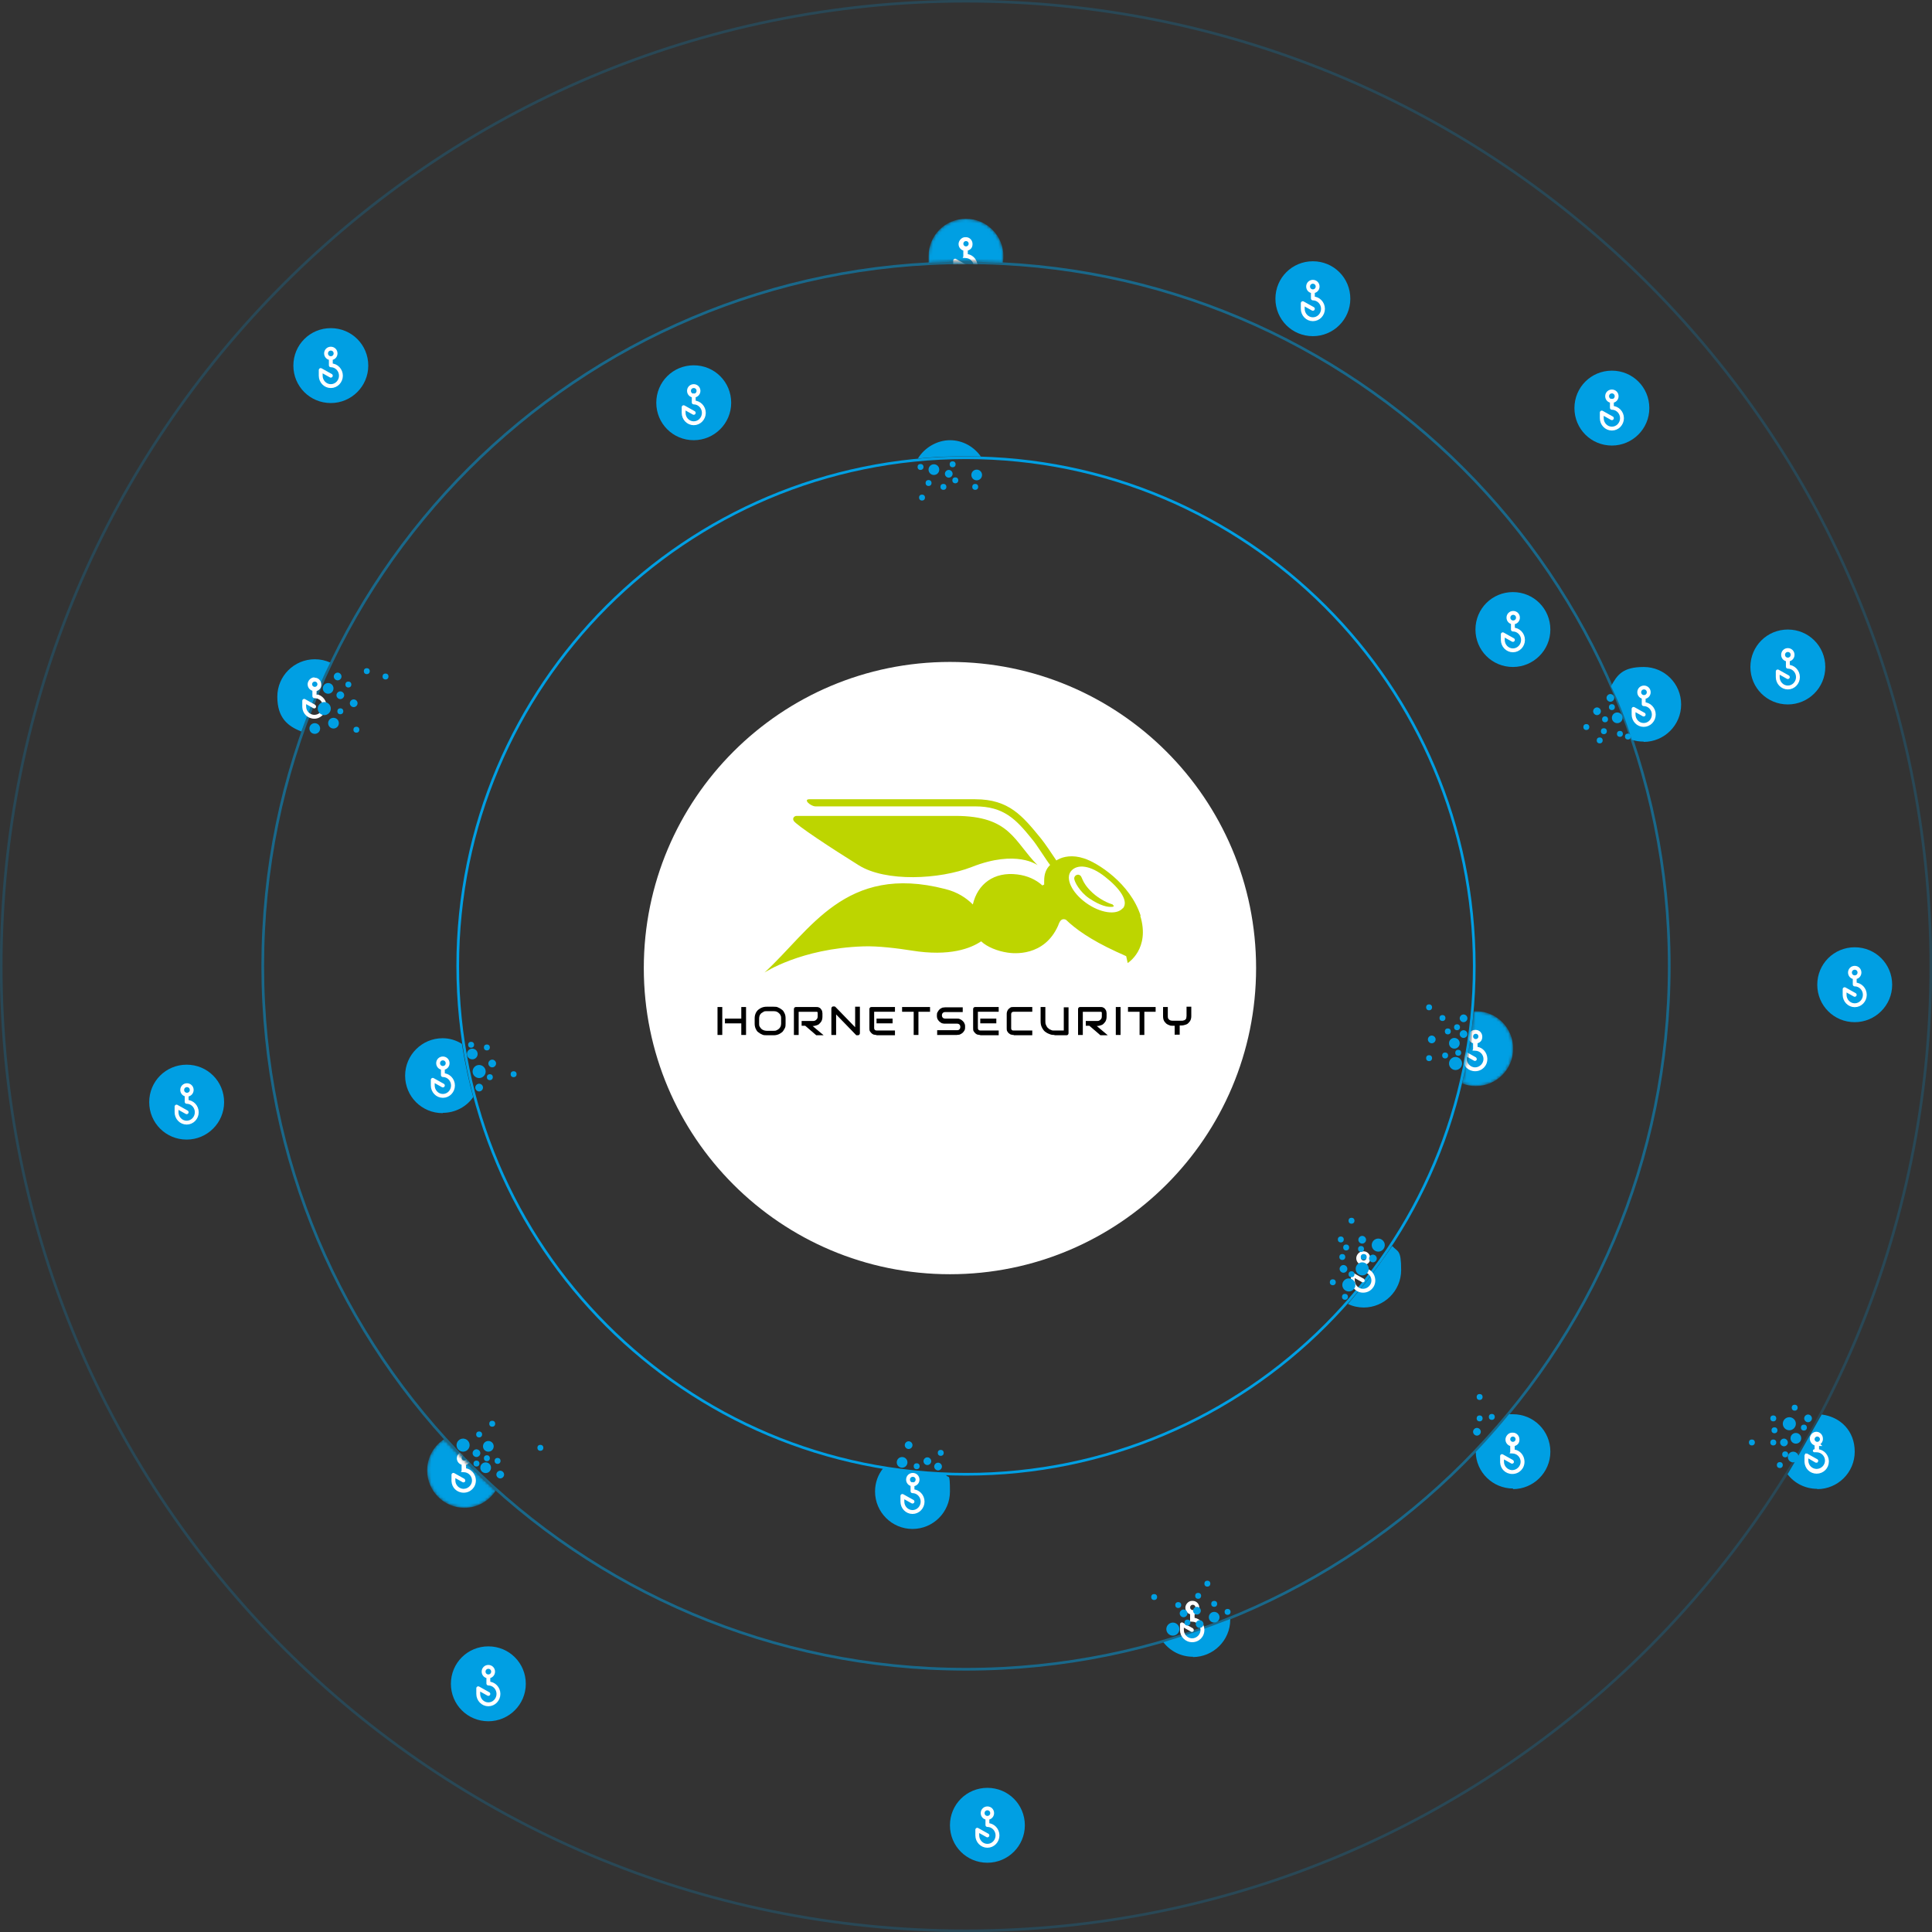 <?xml version="1.0" encoding="UTF-8"?>
<svg id="Calque_1" xmlns="http://www.w3.org/2000/svg" xmlns:xlink="http://www.w3.org/1999/xlink" version="1.1" viewBox="0 0 650 650">
  <rect x="0" y="0" width="650" height="650" fill="#333333" stroke="none"/>
  <!-- Generator: Adobe Illustrator 29.2.1, SVG Export Plug-In . SVG Version: 2.1.0 Build 116)  -->
  <defs>
    <style>
      .st0, .st1, .st2, .st3, .st4, .st5 {
        fill: none;
      }

      .st6 {
        mask: url(#mask);
      }

      .st7 {
        fill-rule: evenodd;
      }

      .st7, .st8, .st9 {
        fill: #009fe3;
      }

      .st1 {
        opacity: .2;
      }

      .st1, .st2 {
        isolation: isolate;
      }

      .st1, .st2, .st4 {
        stroke: #009fe3;
        stroke-width: .9px;
      }

      .st10 {
        fill: #bdd500;
      }

      .st11 {
        mask: url(#mask-2);
      }

      .st12 {
        mask: url(#mask-1);
      }

      .st8, .st3 {
        stroke-linecap: round;
        stroke-linejoin: round;
        stroke-width: 1.3px;
      }

      .st8, .st3, .st5 {
        stroke: #fff;
      }

      .st2 {
        opacity: .5;
      }

      .st13 {
        fill: #fff;
      }

      .st14 {
        clip-path: url(#clippath);
      }
    </style>
    <clipPath id="clippath">
      <rect class="st0" width="650" height="650"/>
    </clipPath>
    <mask id="mask" x="312.4" y="73.6" width="25.1" height="20.1" maskUnits="userSpaceOnUse">
      <g id="mask0_123_4">
        <path class="st13" d="M337.4,88.4c.1-.7.2-1.4.2-2.2,0-6.9-5.6-12.6-12.6-12.6s-12.6,5.6-12.6,12.6,0,1.5.2,2.2c11.7-.6,14.5-.4,24.8,0h0Z"/>
      </g>
    </mask>
    <mask id="mask-1" x="491.9" y="340.3" width="17.1" height="25.1" maskUnits="userSpaceOnUse">
      <g id="mask1_123_4">
        <path class="st13" d="M496.5,365.4c6.9,0,12.6-5.6,12.6-12.6s-5.6-12.6-12.6-12.6-.5,0-.7,0c-.9,9.8-1.9,13.6-3.9,24.3,1.4.6,3,.9,4.6.9Z"/>
      </g>
    </mask>
    <mask id="mask-2" x="143.6" y="484.2" width="23.2" height="23.1" maskUnits="userSpaceOnUse">
      <g id="mask2_123_4">
        <path class="st13" d="M156.2,507.3c4.4,0,8.3-2.3,10.6-5.8-7-6.1-12.4-12-17.4-17.3-3.4,2.2-5.7,6.1-5.7,10.5,0,6.9,5.6,12.6,12.6,12.6h0Z"/>
      </g>
    </mask>
  </defs>
  <g class="st14">
    <g>
      <path class="st4" d="M325,496c94.5,0,171-76.6,171-171s-76.6-171-171-171-171,76.6-171,171,76.6,171,171,171Z"/>
      <path class="st2" d="M325,561.6c130.7,0,236.6-105.9,236.6-236.6s-105.9-236.6-236.6-236.6-236.6,105.9-236.6,236.6,105.9,236.6,236.6,236.6Z"/>
      <path class="st13" d="M422.6,325.7c0-56.9-46.1-103-103-103s-103,46.1-103,103,46.1,103,103,103,103-46.1,103-103Z"/>
      <path class="st9" d="M111.3,135.6c6.9,0,12.6-5.6,12.6-12.6s-5.6-12.6-12.6-12.6-12.6,5.6-12.6,12.6,5.6,12.6,12.6,12.6Z"/>
      <path class="st3" d="M111.3,126.4l-3.4-1.9v1.9c0,1.9,1.5,3.5,3.4,3.5s3.4-1.6,3.4-3.5-1.5-3.5-3.4-3.5v-2.4M109.7,118.9c0-.9.7-1.6,1.6-1.6s1.6.7,1.6,1.6-.7,1.6-1.6,1.6-1.6-.7-1.6-1.6h0Z"/>
      <path class="st7" d="M111.1,222.9c-1.6-.7-3.3-1.1-5.2-1.1-6.9,0-12.6,5.6-12.6,12.6s3.4,9.9,8.1,11.7c0,0,4.8-13.4,9.7-23.2h0Z"/>
      <path class="st13" d="M105.9,228c1.2,0,2.2,1,2.2,2.3s-.7,1.9-1.6,2.2v1.2s.1,0,.1,0c0,0,.2,0,.3,0h.2c1.7.6,2.8,2.2,2.8,4s-1.8,4.1-4.1,4.1-4-1.7-4.1-3.9v-.2s0-1.9,0-1.9c0-.5.5-.8.9-.6h0s3.4,1.9,3.4,1.9c.3.2.4.6.3.9-.2.3-.5.4-.8.3h0s-2.5-1.4-2.5-1.4v.8c0,1.5,1.2,2.7,2.6,2.8h.2c1.5,0,2.8-1.3,2.8-2.8s-.8-2.3-1.9-2.7c-.3,0-.6-.1-.9-.1s-.6-.2-.7-.6h0v-1.9c-.9-.3-1.6-1.1-1.6-2.2s1-2.3,2.2-2.3h0ZM105.9,229.3c-.5,0-.9.4-.9.9s.4.9.9.9.9-.4.9-.9-.4-.9-.9-.9h0Z"/>
      <path class="st9" d="M113.6,228.9c.7,0,1.3-.6,1.3-1.3s-.6-1.3-1.3-1.3-1.3.6-1.3,1.3.6,1.3,1.3,1.3Z"/>
      <path class="st9" d="M114.5,235.2c.7,0,1.3-.6,1.3-1.3s-.6-1.3-1.3-1.3-1.3.6-1.3,1.3.6,1.3,1.3,1.3Z"/>
      <path class="st9" d="M119,237.9c.7,0,1.3-.6,1.3-1.3s-.6-1.3-1.3-1.3-1.3.6-1.3,1.3.6,1.3,1.3,1.3Z"/>
      <path class="st9" d="M165.6,359.1c.7,0,1.3-.6,1.3-1.3s-.6-1.3-1.3-1.3-1.3.6-1.3,1.3.6,1.3,1.3,1.3Z"/>
      <path class="st9" d="M161.2,367.2c.7,0,1.3-.6,1.3-1.3s-.6-1.3-1.3-1.3-1.3.6-1.3,1.3.6,1.3,1.3,1.3Z"/>
      <path class="st9" d="M110.4,233.4c1,0,1.8-.8,1.8-1.8s-.8-1.8-1.8-1.8-1.8.8-1.8,1.8.8,1.8,1.8,1.8Z"/>
      <path class="st9" d="M314.2,159.8c1,0,1.8-.8,1.8-1.8s-.8-1.8-1.8-1.8-1.8.8-1.8,1.8.8,1.8,1.8,1.8Z"/>
      <path class="st9" d="M328.6,161.6c1,0,1.8-.8,1.8-1.8s-.8-1.8-1.8-1.8-1.8.8-1.8,1.8.8,1.8,1.8,1.8Z"/>
      <path class="st9" d="M541.8,236.1c.7,0,1.3-.6,1.3-1.3s-.6-1.3-1.3-1.3-1.3.6-1.3,1.3.6,1.3,1.3,1.3Z"/>
      <path class="st9" d="M537.3,240.6c.7,0,1.3-.6,1.3-1.3s-.6-1.3-1.3-1.3-1.3.6-1.3,1.3.6,1.3,1.3,1.3Z"/>
      <path class="st9" d="M490.2,346.6c.6,0,1-.4,1-1s-.4-1-1-1-1,.4-1,1,.4,1,1,1Z"/>
      <path class="st9" d="M481.7,351c.7,0,1.3-.6,1.3-1.3s-.6-1.3-1.3-1.3-1.3.6-1.3,1.3.6,1.3,1.3,1.3Z"/>
      <path class="st9" d="M492.4,349.2c.7,0,1.3-.6,1.3-1.3s-.6-1.3-1.3-1.3-1.3.6-1.3,1.3.6,1.3,1.3,1.3Z"/>
      <path class="st9" d="M487.1,348c.6,0,1-.4,1-1s-.4-1-1-1-1,.4-1,1,.4,1,1,1Z"/>
      <path class="st9" d="M480.8,357c.6,0,1-.4,1-1s-.4-1-1-1-1,.4-1,1,.4,1,1,1Z"/>
      <path class="st9" d="M486.2,356.1c.6,0,1-.4,1-1s-.4-1-1-1-1,.4-1,1,.4,1,1,1Z"/>
      <path class="st9" d="M480.8,339.9c.6,0,1-.4,1-1s-.4-1-1-1-1,.4-1,1,.4,1,1,1Z"/>
      <path class="st9" d="M490.6,355.2c.6,0,1-.4,1-1s-.4-1-1-1-1,.4-1,1,.4,1,1,1Z"/>
      <path class="st9" d="M485.3,343.5c.6,0,1-.4,1-1s-.4-1-1-1-1,.4-1,1,.4,1,1,1Z"/>
      <path class="st9" d="M489.7,360c1.2,0,2.2-1,2.2-2.2s-1-2.2-2.2-2.2-2.2,1-2.2,2.2,1,2.2,2.2,2.2Z"/>
      <path class="st9" d="M492.4,343.9c.7,0,1.3-.6,1.3-1.3s-.6-1.3-1.3-1.3-1.3.6-1.3,1.3.6,1.3,1.3,1.3Z"/>
      <path class="st9" d="M489.3,352.8c1,0,1.8-.8,1.8-1.8s-.8-1.8-1.8-1.8-1.8.8-1.8,1.8.8,1.8,1.8,1.8Z"/>
      <path class="st9" d="M544.1,243.3c1,0,1.8-.8,1.8-1.8s-.8-1.8-1.8-1.8-1.8.8-1.8,1.8.8,1.8,1.8,1.8Z"/>
      <path class="st9" d="M540,243c.6,0,1-.4,1-1s-.4-1-1-1-1,.4-1,1,.4,1,1,1Z"/>
      <path class="st9" d="M538.2,250.1c.6,0,1-.4,1-1s-.4-1-1-1-1,.4-1,1,.4,1,1,1Z"/>
      <path class="st9" d="M533.7,245.6c.6,0,1-.4,1-1s-.4-1-1-1-1,.4-1,1,.4,1,1,1Z"/>
      <path class="st9" d="M319.2,160.7c.7,0,1.3-.6,1.3-1.3s-.6-1.3-1.3-1.3-1.3.6-1.3,1.3.6,1.3,1.3,1.3Z"/>
      <path class="st9" d="M321.4,162.6c.6,0,1-.4,1-1s-.4-1-1-1-1,.4-1,1,.4,1,1,1Z"/>
      <path class="st9" d="M320.5,157.2c.6,0,1-.4,1-1s-.4-1-1-1-1,.4-1,1,.4,1,1,1Z"/>
      <path class="st9" d="M309.7,158.1c.6,0,1-.4,1-1s-.4-1-1-1-1,.4-1,1,.4,1,1,1Z"/>
      <path class="st9" d="M312.4,163.5c.6,0,1-.4,1-1s-.4-1-1-1-1,.4-1,1,.4,1,1,1Z"/>
      <path class="st9" d="M317.4,164.8c.6,0,1-.4,1-1s-.4-1-1-1-1,.4-1,1,.4,1,1,1Z"/>
      <path class="st9" d="M310.2,168.4c.6,0,1-.4,1-1s-.4-1-1-1-1,.4-1,1,.4,1,1,1Z"/>
      <path class="st9" d="M328.1,164.8c.6,0,1-.4,1-1s-.4-1-1-1-1,.4-1,1,.4,1,1,1Z"/>
      <path class="st9" d="M112.2,245.1c1,0,1.8-.8,1.8-1.8s-.8-1.8-1.8-1.8-1.8.8-1.8,1.8.8,1.8,1.8,1.8Z"/>
      <path class="st9" d="M158.9,356.4c1,0,1.8-.8,1.8-1.8s-.8-1.8-1.8-1.8-1.8.8-1.8,1.8.8,1.8,1.8,1.8Z"/>
      <path class="st9" d="M109.1,240.6c1.2,0,2.2-1,2.2-2.2s-1-2.2-2.2-2.2-2.2,1-2.2,2.2,1,2.2,2.2,2.2Z"/>
      <path class="st9" d="M161.2,362.7c1.2,0,2.2-1,2.2-2.2s-1-2.2-2.2-2.2-2.2,1-2.2,2.2,1,2.2,2.2,2.2Z"/>
      <path class="st9" d="M105.9,246.9c1,0,1.8-.8,1.8-1.8s-.8-1.8-1.8-1.8-1.8.8-1.8,1.8.8,1.8,1.8,1.8Z"/>
      <path class="st9" d="M114.5,240.3c.6,0,1-.4,1-1s-.4-1-1-1-1,.4-1,1,.4,1,1,1Z"/>
      <path class="st9" d="M119.9,246.5c.6,0,1-.4,1-1s-.4-1-1-1-1,.4-1,1,.4,1,1,1Z"/>
      <path class="st9" d="M164.8,363.4c.6,0,1-.4,1-1s-.4-1-1-1-1,.4-1,1,.4,1,1,1Z"/>
      <path class="st9" d="M172.8,362.4c.6,0,1-.4,1-1s-.4-1-1-1-1,.4-1,1,.4,1,1,1Z"/>
      <path class="st9" d="M163.8,353.4c.6,0,1-.4,1-1s-.4-1-1-1-1,.4-1,1,.4,1,1,1Z"/>
      <path class="st9" d="M158.5,352.5c.6,0,1-.4,1-1s-.4-1-1-1-1,.4-1,1,.4,1,1,1Z"/>
      <path class="st9" d="M117.2,231.3c.6,0,1-.4,1-1s-.4-1-1-1-1,.4-1,1,.4,1,1,1Z"/>
      <path class="st9" d="M123.4,226.8c.6,0,1-.4,1-1s-.4-1-1-1-1,.4-1,1,.4,1,1,1Z"/>
      <path class="st9" d="M129.7,228.6c.6,0,1-.4,1-1s-.4-1-1-1-1,.4-1,1,.4,1,1,1Z"/>
      <path class="st7" d="M330,153.6c-2.3-3.3-6.1-5.5-10.4-5.5s-8.6,2.5-10.8,6.2c5.5-.6,11.4-.9,21.2-.7h0Z"/>
      <g class="st6">
        <g>
          <path class="st9" d="M337.4,88.4c.1-.7.2-1.4.2-2.2,0-6.9-5.6-12.6-12.6-12.6s-12.6,5.6-12.6,12.6,0,1.5.2,2.2c11.7-.6,14.5-.4,24.8,0h0Z"/>
          <path class="st13" d="M325,79.8c1.2,0,2.2,1,2.2,2.3s-.7,1.9-1.6,2.2v1.2s0,0,0,0c1.8.3,3.2,1.9,3.3,3.9v.2c0,2.3-1.8,4.1-4.1,4.1s-4-1.7-4.1-3.9v-.2s0-1.9,0-1.9c0-.5.5-.8.9-.6h0s3.4,1.9,3.4,1.9c.3.2.4.6.3.9-.2.3-.5.4-.8.3h0s-2.5-1.4-2.5-1.4v.8c0,1.5,1.2,2.7,2.6,2.8h.2c1.5,0,2.8-1.3,2.8-2.8s-1.2-2.8-2.8-2.8-.6-.2-.7-.6h0v-1.9c-.9-.3-1.6-1.1-1.6-2.2s1-2.3,2.2-2.3h0ZM325,81.1c-.5,0-.9.4-.9.9s.4.9.9.9.9-.4.9-.9-.4-.9-.9-.9h0Z"/>
        </g>
      </g>
      <path class="st9" d="M233.4,148.1c6.9,0,12.6-5.6,12.6-12.6s-5.6-12.6-12.6-12.6-12.6,5.6-12.6,12.6,5.6,12.6,12.6,12.6Z"/>
      <path class="st3" d="M233.4,138.9l-3.4-1.9v1.9c0,1.9,1.5,3.5,3.4,3.5s3.4-1.6,3.4-3.5-1.5-3.5-3.4-3.5v-2.4M231.8,131.5c0-.9.7-1.6,1.6-1.6s1.6.7,1.6,1.6-.7,1.6-1.6,1.6-1.6-.7-1.6-1.6h0Z"/>
      <path class="st7" d="M149,374.4c4.2,0,8-2.1,10.2-5.3-1.4-5.3-2.6-10.4-3.8-17.9-1.9-1.2-4.1-1.9-6.5-1.9-6.9,0-12.6,5.6-12.6,12.6s5.6,12.6,12.6,12.6h0Z"/>
      <path class="st8" d="M149,365.2l-3.4-1.9v1.9c0,1.9,1.5,3.5,3.4,3.5s3.4-1.6,3.4-3.5-1.5-3.5-3.4-3.5v-2.4M147.4,357.7c0-.9.7-1.6,1.6-1.6s1.6.7,1.6,1.6-.7,1.6-1.6,1.6-1.6-.7-1.6-1.6h0Z"/>
      <path class="st9" d="M542.3,149.9c6.9,0,12.6-5.6,12.6-12.6s-5.6-12.6-12.6-12.6-12.6,5.6-12.6,12.6,5.6,12.6,12.6,12.6Z"/>
      <path class="st3" d="M542.3,140.7l-3.4-1.9v1.9c0,1.9,1.5,3.5,3.4,3.5s3.4-1.6,3.4-3.5-1.5-3.5-3.4-3.5v-2.4M540.7,133.3c0-.9.7-1.6,1.6-1.6s1.6.7,1.6,1.6-.7,1.6-1.6,1.6-1.6-.7-1.6-1.6h0Z"/>
      <path class="st9" d="M601.5,237c6.9,0,12.6-5.6,12.6-12.6s-5.6-12.6-12.6-12.6-12.6,5.6-12.6,12.6,5.6,12.6,12.6,12.6Z"/>
      <path class="st3" d="M601.5,227.8l-3.4-1.9v1.9c0,1.9,1.5,3.5,3.4,3.5s3.4-1.6,3.4-3.5-1.5-3.5-3.4-3.5v-2.4M599.9,220.3c0-.9.7-1.6,1.6-1.6s1.6.7,1.6,1.6-.7,1.6-1.6,1.6-1.6-.7-1.6-1.6h0Z"/>
      <g class="st12">
        <g>
          <path class="st9" d="M496.5,365.4c6.9,0,12.6-5.6,12.6-12.6s-5.6-12.6-12.6-12.6-.5,0-.7,0c-.9,9.8-1.9,13.6-3.9,24.3,1.4.6,3,.9,4.6.9Z"/>
          <path class="st13" d="M496.5,346.5c1.2,0,2.2,1,2.2,2.3s-.7,1.9-1.6,2.2v1.2s0,0,0,0c1.8.3,3.2,1.9,3.3,3.9v.2c0,2.3-1.8,4.1-4.1,4.1s-4-1.7-4.1-3.9v-.2s0-1.9,0-1.9c0-.5.5-.8.9-.6h0s3.4,1.9,3.4,1.9c.3.2.4.6.3.9-.2.3-.5.4-.8.3h0s-2.5-1.4-2.5-1.4v.8c0,1.5,1.2,2.7,2.6,2.8h.2c1.5,0,2.8-1.3,2.8-2.8s-1.2-2.8-2.8-2.8-.6-.2-.7-.6h0v-1.9c-.9-.3-1.6-1.1-1.6-2.2s1-2.3,2.2-2.3h0ZM496.5,347.8c-.5,0-.9.4-.9.9s.4.9.9.9.9-.4.9-.9-.4-.9-.9-.9h0Z"/>
        </g>
      </g>
      <path class="st9" d="M624,343.9c6.9,0,12.6-5.6,12.6-12.6s-5.6-12.6-12.6-12.6-12.6,5.6-12.6,12.6,5.6,12.6,12.6,12.6Z"/>
      <path class="st3" d="M624,334.7l-3.4-1.9v1.9c0,1.9,1.5,3.5,3.4,3.5s3.4-1.6,3.4-3.5-1.5-3.5-3.4-3.5v-2.4M622.4,327.2c0-.9.7-1.6,1.6-1.6s1.6.7,1.6,1.6-.7,1.6-1.6,1.6-1.6-.7-1.6-1.6h0Z"/>
      <path class="st7" d="M509,501c6.9,0,12.6-5.6,12.6-12.6s-5.6-12.6-12.6-12.6-.9,0-1.3,0c-5.5,6.8-11.2,12.7-11.2,12.7.1,6.8,5.7,12.3,12.6,12.3h0Z"/>
      <path class="st13" d="M509,482c1.2,0,2.2,1,2.2,2.3s-.7,1.9-1.6,2.2v1.2s0,0,0,0c1.8.3,3.2,1.9,3.3,3.9v.2c0,2.3-1.8,4.1-4.1,4.1s-4-1.7-4.1-3.9v-.2s0-1.9,0-1.9c0-.5.5-.8.9-.6h0s3.4,1.9,3.4,1.9c.3.2.4.6.3.9-.2.3-.5.4-.8.3h0s-2.5-1.4-2.5-1.4v.8c0,1.5,1.2,2.7,2.6,2.8h.2c1.5,0,2.8-1.3,2.8-2.8s-1.2-2.8-2.8-2.8-.6-.2-.7-.6h0v-1.9c-.9-.3-1.6-1.1-1.6-2.2s1-2.3,2.2-2.3h0ZM509,483.3c-.5,0-.9.4-.9.9s.4.9.9.9.9-.4.9-.9-.4-.9-.9-.9h0Z"/>
      <path class="st7" d="M611.4,501c6.9,0,12.6-5.6,12.6-12.6s-4.8-11.7-11.1-12.5c-5.8,10.1-8,14.3-11.5,20.1,2.3,3,5.9,4.9,10,4.9h0Z"/>
      <path class="st5" d="M611.9,486h-.4v1.7s0,.4,0,.4h.4c0,0,0,0,0,0,1.6.3,2.8,1.7,2.9,3.4v.2c0,2-1.6,3.6-3.6,3.6s-3.5-1.5-3.6-3.5v-.2s0-1.9,0-1.9c0-.1.1-.2.2-.2h0s3.4,1.9,3.4,1.9h0c0,0,.1.1,0,.2h0c0,0-.1,0-.2,0h0s-2.4-1.4-2.4-1.4l-.7-.4v1.6c0,1.8,1.4,3.2,3.1,3.3h.2s0,0,0,0c1.8,0,3.3-1.5,3.3-3.3s-1.5-3.3-3.3-3.3-.1,0-.2-.1h0v-2.2h-.4c-.7-.3-1.2-1-1.2-1.8,0-1,.8-1.8,1.7-1.8s1.7.8,1.7,1.8-.5,1.5-1.2,1.7ZM611.4,482.8c-.8,0-1.4.7-1.4,1.4s.6,1.4,1.4,1.4,1.4-.7,1.4-1.4-.6-1.4-1.4-1.4Z"/>
      <path class="st7" d="M458.8,439.9c6.9,0,12.6-5.6,12.6-12.6s-1.1-6-3-8.1c-6.6,9.5-8.9,12.4-14.9,19.5,1.6.8,3.5,1.2,5.4,1.2h0Z"/>
      <path class="st13" d="M458.8,421c1.2,0,2.2,1,2.2,2.3s-.7,1.9-1.6,2.2v1.2s0,0,0,0c1.8.3,3.2,1.9,3.3,3.9v.2c0,2.3-1.8,4.1-4.1,4.1s-4-1.8-4.1-3.9v-.2s0-1.9,0-1.9c0-.5.5-.8.9-.6h0s3.4,1.9,3.4,1.9c.3.2.4.6.3.9-.2.3-.5.4-.8.3h0s-2.5-1.4-2.5-1.4v.8c0,1.5,1.2,2.7,2.6,2.8h.2c1.5,0,2.8-1.3,2.8-2.8s-1.2-2.8-2.8-2.8-.6-.2-.7-.6h0v-1.9c-.9-.3-1.6-1.1-1.6-2.2s1-2.3,2.2-2.3h0ZM458.8,422.3c-.5,0-.9.4-.9.9s.4.9.9.9.9-.4.9-.9-.4-.9-.9-.9Z"/>
      <path class="st7" d="M307,514.4c6.9,0,12.6-5.6,12.6-12.6s-.5-4-1.4-5.7c-7.2-.6-16.4-1.6-21-2.2-1.8,2.2-2.8,4.9-2.8,7.9,0,6.9,5.6,12.6,12.6,12.6Z"/>
      <path class="st3" d="M307,505.2l-3.4-1.9v1.9c0,1.9,1.5,3.5,3.4,3.5s3.4-1.6,3.4-3.5-1.5-3.5-3.4-3.5v-2.4M305.5,497.8c0-.9.7-1.6,1.6-1.6s1.6.7,1.6,1.6-.7,1.6-1.6,1.6-1.6-.7-1.6-1.6h0Z"/>
      <g class="st11">
        <g>
          <path class="st9" d="M156.2,507.3c4.4,0,8.3-2.3,10.6-5.8-7-6.1-12.4-12-17.4-17.3-3.4,2.2-5.7,6.1-5.7,10.5,0,6.9,5.6,12.6,12.6,12.6h0Z"/>
          <path class="st13" d="M156.2,488.3c1.2,0,2.2,1,2.2,2.3s-.7,1.9-1.6,2.2v1.2s0,0,0,0c1.8.3,3.2,1.9,3.3,3.9v.2c0,2.3-1.8,4.1-4.1,4.1s-4-1.7-4.1-3.9v-.2s0-1.9,0-1.9c0-.5.5-.8.9-.6h0s3.4,1.9,3.4,1.9c.3.2.4.6.3.9-.2.3-.5.4-.8.3h0s-2.5-1.4-2.5-1.4v.8c0,1.5,1.2,2.7,2.6,2.8h.2c1.5,0,2.8-1.3,2.8-2.8s-1.2-2.8-2.8-2.8-.6-.2-.7-.6h0v-1.9c-.9-.3-1.6-1.1-1.6-2.2s1-2.3,2.2-2.3h0ZM156.2,489.6c-.5,0-.9.4-.9.9s.4.9.9.9.9-.4.9-.9-.4-.9-.9-.9h0Z"/>
        </g>
      </g>
      <path class="st9" d="M164.3,579.1c6.9,0,12.6-5.6,12.6-12.6s-5.6-12.6-12.6-12.6-12.6,5.6-12.6,12.6,5.6,12.6,12.6,12.6Z"/>
      <path class="st3" d="M164.3,569.9l-3.4-1.9v1.9c0,1.9,1.5,3.5,3.4,3.5s3.4-1.6,3.4-3.5-1.5-3.5-3.4-3.5v-2.4M162.7,562.4c0-.9.7-1.6,1.6-1.6s1.6.7,1.6,1.6-.7,1.6-1.6,1.6-1.6-.7-1.6-1.6h0Z"/>
      <path class="st9" d="M332.2,626.7c6.9,0,12.6-5.6,12.6-12.6s-5.6-12.6-12.6-12.6-12.6,5.6-12.6,12.6,5.6,12.6,12.6,12.6Z"/>
      <path class="st3" d="M332.2,617.5l-3.4-1.9v1.9c0,1.9,1.5,3.5,3.4,3.5s3.4-1.6,3.4-3.5-1.5-3.5-3.4-3.5v-2.4M330.6,610c0-.9.7-1.6,1.6-1.6s1.6.7,1.6,1.6-.7,1.6-1.6,1.6-1.6-.7-1.6-1.6h0Z"/>
      <path class="st7" d="M401.3,557.5c6.9,0,12.6-5.6,12.6-12.6v-.2c-11.1,4.2-11,4.2-22.5,7.8,2.3,3,5.9,4.9,10,4.9Z"/>
      <path class="st13" d="M401.3,538.6c1.2,0,2.2,1,2.2,2.3s-.7,1.9-1.6,2.2v1.2s0,0,0,0c1.8.3,3.2,1.9,3.3,3.9v.2c0,2.3-1.8,4.1-4.1,4.1s-4-1.8-4.1-3.9v-.2s0-1.9,0-1.9c0-.5.5-.8.9-.6h0s3.4,1.9,3.4,1.9c.3.2.4.6.3.9-.2.3-.5.4-.8.3h0s-2.5-1.4-2.5-1.4v.8c0,1.5,1.2,2.7,2.6,2.8h.2c1.5,0,2.8-1.3,2.8-2.8s-1.2-2.8-2.8-2.8-.6-.2-.7-.6h0c0,0,0-1.9,0-1.9-.9-.3-1.6-1.1-1.6-2.2s1-2.3,2.2-2.3h0ZM401.3,539.9c-.5,0-.9.4-.9.9s.4.9.9.9.9-.4.9-.9-.4-.9-.9-.9Z"/>
      <path class="st9" d="M62.8,383.4c6.9,0,12.6-5.6,12.6-12.6s-5.6-12.6-12.6-12.6-12.6,5.6-12.6,12.6,5.6,12.6,12.6,12.6Z"/>
      <path class="st3" d="M62.8,374.2l-3.4-1.9v1.9c0,1.9,1.5,3.5,3.4,3.5s3.4-1.6,3.4-3.5-1.5-3.5-3.4-3.5v-2.4M61.3,366.7c0-.9.7-1.6,1.6-1.6s1.6.7,1.6,1.6-.7,1.6-1.6,1.6-1.6-.7-1.6-1.6h0Z"/>
      <path class="st9" d="M441.7,113.1c6.9,0,12.6-5.6,12.6-12.6s-5.6-12.6-12.6-12.6-12.6,5.6-12.6,12.6,5.6,12.6,12.6,12.6Z"/>
      <path class="st3" d="M441.7,103.9l-3.4-1.9v1.9c0,1.9,1.5,3.5,3.4,3.5s3.4-1.6,3.4-3.5-1.5-3.5-3.4-3.5v-2.4M440.1,96.4c0-.9.7-1.6,1.6-1.6s1.6.7,1.6,1.6-.7,1.6-1.6,1.6-1.6-.7-1.6-1.6h0Z"/>
      <path class="st7" d="M553,249.6c6.9,0,12.6-5.6,12.6-12.6s-5.6-12.6-12.6-12.6-8.9,2.6-11,6.5c2.5,4.9,4.9,10.9,7,18,1.2.4,2.6.6,4,.6Z"/>
      <path class="st3" d="M553,240.4l-3.4-1.9v1.9c0,1.9,1.5,3.5,3.4,3.5s3.4-1.6,3.4-3.5-1.5-3.5-3.4-3.5v-2.4M551.5,232.9c0-.9.7-1.6,1.6-1.6s1.6.7,1.6,1.6-.7,1.6-1.6,1.6-1.6-.7-1.6-1.6h0Z"/>
      <path class="st9" d="M509,224.4c6.9,0,12.6-5.6,12.6-12.6s-5.6-12.6-12.6-12.6-12.6,5.6-12.6,12.6,5.6,12.6,12.6,12.6Z"/>
      <path class="st3" d="M509,215.3l-3.4-1.9v1.9c0,1.9,1.5,3.5,3.4,3.5s3.4-1.6,3.4-3.5-1.5-3.5-3.4-3.5v-2.4M507.5,207.8c0-.9.7-1.6,1.6-1.6s1.6.7,1.6,1.6-.7,1.6-1.6,1.6-1.6-.7-1.6-1.6h0Z"/>
      <path class="st9" d="M160.3,490.2c.7,0,1.3-.6,1.3-1.3s-.6-1.3-1.3-1.3-1.3.6-1.3,1.3.6,1.3,1.3,1.3Z"/>
      <path class="st9" d="M312,492.9c.7,0,1.3-.6,1.3-1.3s-.6-1.3-1.3-1.3-1.3.6-1.3,1.3.6,1.3,1.3,1.3Z"/>
      <path class="st9" d="M315.6,494.7c.7,0,1.3-.6,1.3-1.3s-.6-1.3-1.3-1.3-1.3.6-1.3,1.3.6,1.3,1.3,1.3Z"/>
      <path class="st9" d="M168.3,497.4c.7,0,1.3-.6,1.3-1.3s-.6-1.3-1.3-1.3-1.3.6-1.3,1.3.6,1.3,1.3,1.3Z"/>
      <path class="st9" d="M305.7,487.5c.7,0,1.3-.6,1.3-1.3s-.6-1.3-1.3-1.3-1.3.6-1.3,1.3.6,1.3,1.3,1.3Z"/>
      <path class="st9" d="M398.2,544.1c.7,0,1.3-.6,1.3-1.3s-.6-1.3-1.3-1.3-1.3.6-1.3,1.3.6,1.3,1.3,1.3Z"/>
      <path class="st9" d="M402.7,543.2c.7,0,1.3-.6,1.3-1.3s-.6-1.3-1.3-1.3-1.3.6-1.3,1.3.6,1.3,1.3,1.3Z"/>
      <path class="st9" d="M403.6,547.7c.7,0,1.3-.6,1.3-1.3s-.6-1.3-1.3-1.3-1.3.6-1.3,1.3.6,1.3,1.3,1.3Z"/>
      <path class="st9" d="M394.6,550.3c1.2,0,2.2-1,2.2-2.2s-1-2.2-2.2-2.2-2.2,1-2.2,2.2,1,2.2,2.2,2.2Z"/>
      <path class="st9" d="M403.1,537.9c.6,0,1-.4,1-1s-.4-1-1-1-1,.4-1,1,.4,1,1,1Z"/>
      <path class="st9" d="M399.5,546.9c.6,0,1-.4,1-1s-.4-1-1-1-1,.4-1,1,.4,1,1,1Z"/>
      <path class="st9" d="M408.5,540.6c.6,0,1-.4,1-1s-.4-1-1-1-1,.4-1,1,.4,1,1,1Z"/>
      <path class="st9" d="M413,543.3c.6,0,1-.4,1-1s-.4-1-1-1-1,.4-1,1,.4,1,1,1Z"/>
      <path class="st9" d="M396.4,541c.6,0,1-.4,1-1s-.4-1-1-1-1,.4-1,1,.4,1,1,1Z"/>
      <path class="st9" d="M406.2,533.8c.6,0,1-.4,1-1s-.4-1-1-1-1,.4-1,1,.4,1,1,1Z"/>
      <path class="st9" d="M388.3,538.3c.6,0,1-.4,1-1s-.4-1-1-1-1,.4-1,1,.4,1,1,1Z"/>
      <path class="st9" d="M408.5,545.9c1,0,1.8-.8,1.8-1.8s-.8-1.8-1.8-1.8-1.8.8-1.8,1.8.8,1.8,1.8,1.8Z"/>
      <path class="st9" d="M164.3,488.4c1,0,1.8-.8,1.8-1.8s-.8-1.8-1.8-1.8-1.8.8-1.8,1.8.8,1.8,1.8,1.8Z"/>
      <path class="st9" d="M303.5,493.8c1,0,1.8-.8,1.8-1.8s-.8-1.8-1.8-1.8-1.8.8-1.8,1.8.8,1.8,1.8,1.8Z"/>
      <path class="st9" d="M163.4,495.6c1,0,1.8-.8,1.8-1.8s-.8-1.8-1.8-1.8-1.8.8-1.8,1.8.8,1.8,1.8,1.8Z"/>
      <path class="st9" d="M155.8,488.4c1.2,0,2.2-1,2.2-2.2s-1-2.2-2.2-2.2-2.2,1-2.2,2.2,1,2.2,2.2,2.2Z"/>
      <path class="st9" d="M167.4,492.5c.6,0,1-.4,1-1s-.4-1-1-1-1,.4-1,1,.4,1,1,1Z"/>
      <path class="st9" d="M308.4,494.3c.6,0,1-.4,1-1s-.4-1-1-1-1,.4-1,1,.4,1,1,1Z"/>
      <path class="st9" d="M161.2,483.6c.6,0,1-.4,1-1s-.4-1-1-1-1,.4-1,1,.4,1,1,1Z"/>
      <path class="st9" d="M163.8,491.6c.6,0,1-.4,1-1s-.4-1-1-1-1,.4-1,1,.4,1,1,1Z"/>
      <path class="st9" d="M160.3,493.4c.6,0,1-.4,1-1s-.4-1-1-1-1,.4-1,1,.4,1,1,1Z"/>
      <path class="st9" d="M165.6,480c.6,0,1-.4,1-1s-.4-1-1-1-1,.4-1,1,.4,1,1,1Z"/>
      <path class="st9" d="M316.5,489.8c.6,0,1-.4,1-1s-.4-1-1-1-1,.4-1,1,.4,1,1,1Z"/>
      <path class="st9" d="M181.8,488.1c.6,0,1-.4,1-1s-.4-1-1-1-1,.4-1,1,.4,1,1,1Z"/>
      <path class="st9" d="M545,247.9c.6,0,1-.4,1-1s-.4-1-1-1-1,.4-1,1,.4,1,1,1Z"/>
      <path class="st9" d="M539.6,247c.6,0,1-.4,1-1s-.4-1-1-1-1,.4-1,1,.4,1,1,1Z"/>
      <path class="st9" d="M542.3,238.9c.6,0,1-.4,1-1s-.4-1-1-1-1,.4-1,1,.4,1,1,1Z"/>
      <path class="st9" d="M547.7,248.8c.6,0,1-.4,1-1s-.4-1-1-1-1,.4-1,1,.4,1,1,1Z"/>
      <path class="st9" d="M458.3,418.4c.7,0,1.3-.6,1.3-1.3s-.6-1.3-1.3-1.3-1.3.6-1.3,1.3.6,1.3,1.3,1.3Z"/>
      <path class="st9" d="M608.3,478.5c.7,0,1.3-.6,1.3-1.3s-.6-1.3-1.3-1.3-1.3.6-1.3,1.3.6,1.3,1.3,1.3Z"/>
      <path class="st9" d="M600.2,486.6c.7,0,1.3-.6,1.3-1.3s-.6-1.3-1.3-1.3-1.3.6-1.3,1.3.6,1.3,1.3,1.3Z"/>
      <path class="st9" d="M604.2,485.7c1,0,1.8-.8,1.8-1.8s-.8-1.8-1.8-1.8-1.8.8-1.8,1.8.8,1.8,1.8,1.8Z"/>
      <path class="st9" d="M603.3,492c1,0,1.8-.8,1.8-1.8s-.8-1.8-1.8-1.8-1.8.8-1.8,1.8.8,1.8,1.8,1.8Z"/>
      <path class="st9" d="M597,482.2c.6,0,1-.4,1-1s-.4-1-1-1-1,.4-1,1,.4,1,1,1Z"/>
      <path class="st9" d="M606.9,481.3c.6,0,1-.4,1-1s-.4-1-1-1-1,.4-1,1,.4,1,1,1Z"/>
      <path class="st9" d="M602,481.2c1.2,0,2.2-1,2.2-2.2s-1-2.2-2.2-2.2-2.2,1-2.2,2.2,1,2.2,2.2,2.2Z"/>
      <path class="st9" d="M600.6,490.3c.6,0,1-.4,1-1s-.4-1-1-1-1,.4-1,1,.4,1,1,1Z"/>
      <path class="st9" d="M598.8,493.9c.6,0,1-.4,1-1s-.4-1-1-1-1,.4-1,1,.4,1,1,1Z"/>
      <path class="st9" d="M596.6,486.3c.6,0,1-.4,1-1s-.4-1-1-1-1,.4-1,1,.4,1,1,1Z"/>
      <path class="st9" d="M589.4,486.3c.6,0,1-.4,1-1s-.4-1-1-1-1,.4-1,1,.4,1,1,1Z"/>
      <path class="st9" d="M596.6,478.2c.6,0,1-.4,1-1s-.4-1-1-1-1,.4-1,1,.4,1,1,1Z"/>
      <path class="st9" d="M603.8,474.6c.6,0,1-.4,1-1s-.4-1-1-1-1,.4-1,1,.4,1,1,1Z"/>
      <path class="st9" d="M461.9,424.7c.7,0,1.3-.6,1.3-1.3s-.6-1.3-1.3-1.3-1.3.6-1.3,1.3.6,1.3,1.3,1.3Z"/>
      <path class="st9" d="M452,428.2c.7,0,1.3-.6,1.3-1.3s-.6-1.3-1.3-1.3-1.3.6-1.3,1.3.6,1.3,1.3,1.3Z"/>
      <path class="st9" d="M451.6,423.9c.6,0,1-.4,1-1s-.4-1-1-1-1,.4-1,1,.4,1,1,1Z"/>
      <path class="st9" d="M501.9,477.7c.6,0,1-.4,1-1s-.4-1-1-1-1,.4-1,1,.4,1,1,1Z"/>
      <path class="st9" d="M496.9,483c.7,0,1.3-.6,1.3-1.3s-.6-1.3-1.3-1.3-1.3.6-1.3,1.3.6,1.3,1.3,1.3Z"/>
      <path class="st9" d="M497.8,478.2c.6,0,1-.4,1-1s-.4-1-1-1-1,.4-1,1,.4,1,1,1Z"/>
      <path class="st9" d="M497.8,471c.6,0,1-.4,1-1s-.4-1-1-1-1,.4-1,1,.4,1,1,1Z"/>
      <path class="st9" d="M452.5,437.3c.6,0,1-.4,1-1s-.4-1-1-1-1,.4-1,1,.4,1,1,1Z"/>
      <path class="st9" d="M458.8,423.9c.6,0,1-.4,1-1s-.4-1-1-1-1,.4-1,1,.4,1,1,1Z"/>
      <path class="st9" d="M457.9,421.2c.6,0,1-.4,1-1s-.4-1-1-1-1,.4-1,1,.4,1,1,1Z"/>
      <path class="st9" d="M451.1,418c.6,0,1-.4,1-1s-.4-1-1-1-1,.4-1,1,.4,1,1,1Z"/>
      <path class="st9" d="M454.7,429.7c.6,0,1-.4,1-1s-.4-1-1-1-1,.4-1,1,.4,1,1,1Z"/>
      <path class="st9" d="M448.4,432.4c.6,0,1-.4,1-1s-.4-1-1-1-1,.4-1,1,.4,1,1,1Z"/>
      <path class="st9" d="M454.7,411.7c.6,0,1-.4,1-1s-.4-1-1-1-1,.4-1,1,.4,1,1,1Z"/>
      <path class="st9" d="M452.9,420.7c.6,0,1-.4,1-1s-.4-1-1-1-1,.4-1,1,.4,1,1,1Z"/>
      <path class="st9" d="M453.8,434.5c1.2,0,2.2-1,2.2-2.2s-1-2.2-2.2-2.2-2.2,1-2.2,2.2,1,2.2,2.2,2.2Z"/>
      <path class="st9" d="M458.3,429.1c1.2,0,2.2-1,2.2-2.2s-1-2.2-2.2-2.2-2.2,1-2.2,2.2,1,2.2,2.2,2.2Z"/>
      <path class="st9" d="M463.7,421.1c1.2,0,2.2-1,2.2-2.2s-1-2.2-2.2-2.2-2.2,1-2.2,2.2,1,2.2,2.2,2.2Z"/>
      <path class="st1" d="M325,649.6c179.2,0,324.6-145.3,324.6-324.6S504.2.4,325,.4.4,145.8.4,325s145.3,324.6,324.6,324.6Z"/>
    </g>
  </g>
  <g>
    <g>
      <path d="M257.9,348.3c-.6,0-1.1,0-1.6-.3-.5-.2-.9-.5-1.3-.8-.4-.3-.6-.8-.8-1.2-.2-.5-.3-1-.3-1.6v-1.8c0-.6.1-1.1.3-1.6.2-.5.5-.9.8-1.2.4-.3.8-.6,1.3-.8.5-.2,1-.3,1.6-.3h2.4c.6,0,1.1,0,1.6.3.5.2.9.5,1.3.8.4.3.6.8.8,1.2s.3,1,.3,1.6v1.8c0,.6,0,1.1-.3,1.6s-.5.9-.8,1.2c-.4.3-.8.6-1.3.8-.5.2-1,.3-1.6.3h-2.4ZM257.9,340.2c-.4,0-.7,0-1,.2s-.5.3-.8.5c-.2.2-.4.5-.5.7-.1.3-.2.6-.2,1v1.8c0,.4,0,.7.2,1s.3.5.5.7c.2.2.5.4.8.5.3.1.6.2,1,.2h2.4c.4,0,.7,0,1-.2.3-.1.5-.3.8-.5.2-.2.4-.5.5-.7.1-.3.2-.6.2-1v-1.8c0-.3,0-.7-.2-1-.1-.3-.3-.5-.5-.7s-.5-.4-.7-.5-.6-.2-1-.2h-2.4,0Z"/>
      <path d="M274.5,348.2l-3.6-3.1h-1.2v-1.6h3.9c.5,0,.8-.2,1.1-.5.3-.3.4-.6.4-1.1v-1.1c0,0,0-.3-.2-.4,0,0-.2,0-.3,0h-5.9v7.8h-1.6v-8.6c0-.2,0-.4.2-.6.2-.2.3-.2.6-.2h6.7c.4,0,.7,0,1,.2.3.1.5.3.6.5.2.2.3.4.4.7,0,.2.1.5.1.7v1.1c0,.6-.1,1.1-.3,1.5-.2.4-.5.7-.8,1-.3.3-.7.4-1,.5-.4.1-.7.2-1,.2h-.2l3.7,3.1h-2.5s0,0,0,0Z"/>
      <path d="M288.5,348.3c0,0-.2,0-.3,0,0,0-.2,0-.3-.2l-6.6-6.8v6.9h-1.6v-8.8c0-.2,0-.4.2-.6.2-.2.3-.2.6-.2s.4,0,.6.2l6.6,6.8v-6.9h1.6v8.8c0,.2,0,.4-.2.6-.2.2-.3.2-.6.2h0Z"/>
      <path d="M294.9,348.2c-.2,0-.5,0-.8-.1-.3,0-.5-.2-.8-.4-.2-.2-.4-.4-.6-.7-.2-.3-.2-.7-.2-1.1v-6.3c0-.2,0-.4.2-.6.2-.2.3-.2.6-.2h7.8v1.6h-7v5.5c0,.5.3.8.8.8h6.2v1.6h-6.3ZM294.9,344.3v-1.6h5.4v1.6h-5.4Z"/>
      <polygon points="307.4 348.2 307.4 340.4 303.5 340.4 303.5 338.8 312.9 338.8 312.9 340.4 309 340.4 309 348.2 307.4 348.2"/>
      <path d="M315.3,348.2v-1.6h6.7c.4,0,.6-.1.8-.3s.3-.5.3-.8-.1-.6-.3-.8c-.2-.2-.5-.3-.8-.3h-4c-.3,0-.6,0-.9-.1-.3,0-.6-.3-.9-.5-.3-.2-.5-.5-.7-.8-.2-.3-.3-.8-.3-1.3s0-.9.3-1.3c.2-.4.4-.6.7-.9.3-.2.6-.4.9-.5.3,0,.6-.1.9-.1h5.9v1.6h-5.9c-.4,0-.6.1-.8.3-.2.2-.3.5-.3.8s.1.6.3.8c.2.2.5.3.8.3h4c.4,0,.7,0,1,.2.3.1.6.3.9.6.2.2.5.5.6.9.2.3.2.7.2,1.1s0,.9-.3,1.3c-.2.3-.4.6-.7.8s-.6.4-.9.5c-.3,0-.6.1-.9.1h-6.7,0Z"/>
      <path d="M329.8,348.2c-.2,0-.5,0-.8-.1-.3,0-.5-.2-.8-.4-.2-.2-.4-.4-.6-.7-.2-.3-.2-.7-.2-1.1v-6.3c0-.2,0-.4.2-.6.2-.2.3-.2.6-.2h7.8v1.6h-7v5.5c0,.5.3.8.8.8h6.2v1.6h-6.3ZM329.8,344.3v-1.6h5.4v1.6h-5.4Z"/>
      <path d="M341.1,348.2c-.2,0-.5,0-.8-.1-.3,0-.5-.2-.8-.4s-.4-.4-.6-.7c-.2-.3-.2-.7-.2-1.1v-4.7c0-.2,0-.5.1-.8s.2-.5.4-.8c.2-.2.4-.4.7-.6.3-.2.7-.2,1.1-.2h6.3v1.6h-6.3c-.5,0-.8.3-.8.8v4.7c0,.2,0,.4.2.6s.3.2.6.2h6.3v1.6h-6.3Z"/>
      <path d="M354.8,348.2c-.5,0-1.1,0-1.7-.3-.6-.2-1.1-.5-1.5-.8s-.8-.9-1.1-1.5c-.3-.6-.4-1.3-.4-2.1v-4.7h1.6v4.7c0,.5,0,.9.2,1.3.1.3.3.6.5.9.2.2.5.4.7.6.3.1.5.2.7.3s.4.1.6.1c.2,0,.3,0,.3,0h3.2v-7.8h1.6v8.6c0,.2,0,.4-.2.6-.2.2-.3.2-.6.2h-4Z"/>
      <path d="M370.1,348.2l-3.6-3.1h-1.2v-1.6h3.9c.5,0,.8-.2,1.1-.5.3-.3.4-.6.4-1.1v-1.1c0,0,0-.3-.2-.4,0,0-.2,0-.3,0h-5.9v7.8h-1.6v-8.6c0-.2,0-.4.2-.6.2-.2.3-.2.6-.2h6.7c.4,0,.7,0,1,.2.3.1.5.3.6.5.2.2.3.4.4.7,0,.2.1.5.1.7v1.1c0,.6-.1,1.1-.3,1.5-.2.4-.5.7-.8,1-.3.3-.7.4-1,.5-.4.1-.7.2-1,.2h-.2l3.7,3.1h-2.5s0,0,0,0Z"/>
      <rect x="375.4" y="338.8" width="1.6" height="9.4"/>
      <polygon points="383.4 348.2 383.4 340.4 379.5 340.4 379.5 338.8 388.8 338.8 388.8 340.4 385 340.4 385 348.2 383.4 348.2"/>
      <path d="M395.2,348.2v-3.1h-.8c-.3,0-.7,0-1-.2-.4-.1-.7-.3-1-.5-.3-.3-.6-.6-.8-1-.2-.4-.3-.9-.3-1.5v-3.1h1.6v3.1c0,.5.1.9.4,1.1.3.3.7.4,1.2.4h3.2c.2,0,.4,0,.5-.1.2,0,.4-.1.5-.2.2-.1.3-.3.4-.5,0-.2.1-.5.1-.8v-3.1h1.6v3.1c0,.6-.1,1.1-.3,1.5-.2.4-.5.7-.8,1s-.7.4-1,.5c-.4.1-.7.2-1,.2h-.8v3.1h-1.6,0,0Z"/>
      <g>
        <rect x="241.4" y="338.8" width="1.6" height="9.4"/>
        <polygon points="249.4 348.2 249.4 344.3 243.9 344.3 243.9 342.7 249.4 342.7 249.4 338.8 251 338.8 251 348.2 249.4 348.2"/>
      </g>
    </g>
    <g>
      <path class="st10" d="M374.4,304.3c-1.6-.4-4.5-1.8-6.8-3.9-4.3-4-3.1-5.7-4.7-6.1-.5-.1-1.4.2-1.5,1.2,0,1.1,1.9,4.6,5,6.7,4,2.7,6.4,3,7.7,2.9.6,0,1-.5.2-.6"/>
      <path class="st10" d="M383.8,308.2c-3.5-11-14.6-18-19.1-19.4-3.9-1.3-7-.6-8.8.4-.2.1-.4.2-.5.3-1.1-1.7-4.1-6.1-5.1-7.3-6.3-7.7-10.8-13.3-22.2-13.3h-55.8c-2.2,0,.4,2.4,2.1,2.4h53.7c9.6,0,13.7,4.3,19.1,11,1.5,1.7,5,7.4,6.1,8.7-1.5,1.5-2,3.2-2,5.4,0,.4,0,.8,0,1.2l-.6.3c-2.2-2-5.1-3.3-8.4-3.7-7.9-1-13.4,3.2-15,10.1-2.2-2.2-5.2-4.2-9.3-5.2-33.7-8.7-45.4,14.1-60.8,28.1,0,0,12.2-8.1,33.2-8.8,4.9-.2,11.9.7,16.3,1.4,12.9,2.1,20-.8,23.4-3.1,2,1.9,5.5,3.3,8.9,3.8,1.9.3,12.3,1.5,17-9.1.2-.5.5-1.5,1.1-1.9.7-.5,1.5-.1,1.6,0,3,2.9,8,6.6,16.9,10.7,1.4.6,3.3,1.5,3.3,1.5l.5,2.3s7.7-4.7,4.2-16h0ZM377.7,305.6c-2.1,2.4-7.6,1.6-12.4-1.9-4.8-3.5-7-8.3-4.9-10.7,2.1-2.4,6.5-1.9,11.4,2,5,3.9,8,8.2,6,10.6h0Z"/>
      <path class="st10" d="M288.9,291.1c9.1,5.7,27.2,4.8,38,.6,15.2-6,22.2-.6,22.2-.6-8-8-9.1-16.6-27.7-16.6h-53.4c-.6,0-1.5.6-1,1.6.7,1.4,12.9,9.4,21.9,15h0Z"/>
    </g>
  </g>
</svg>